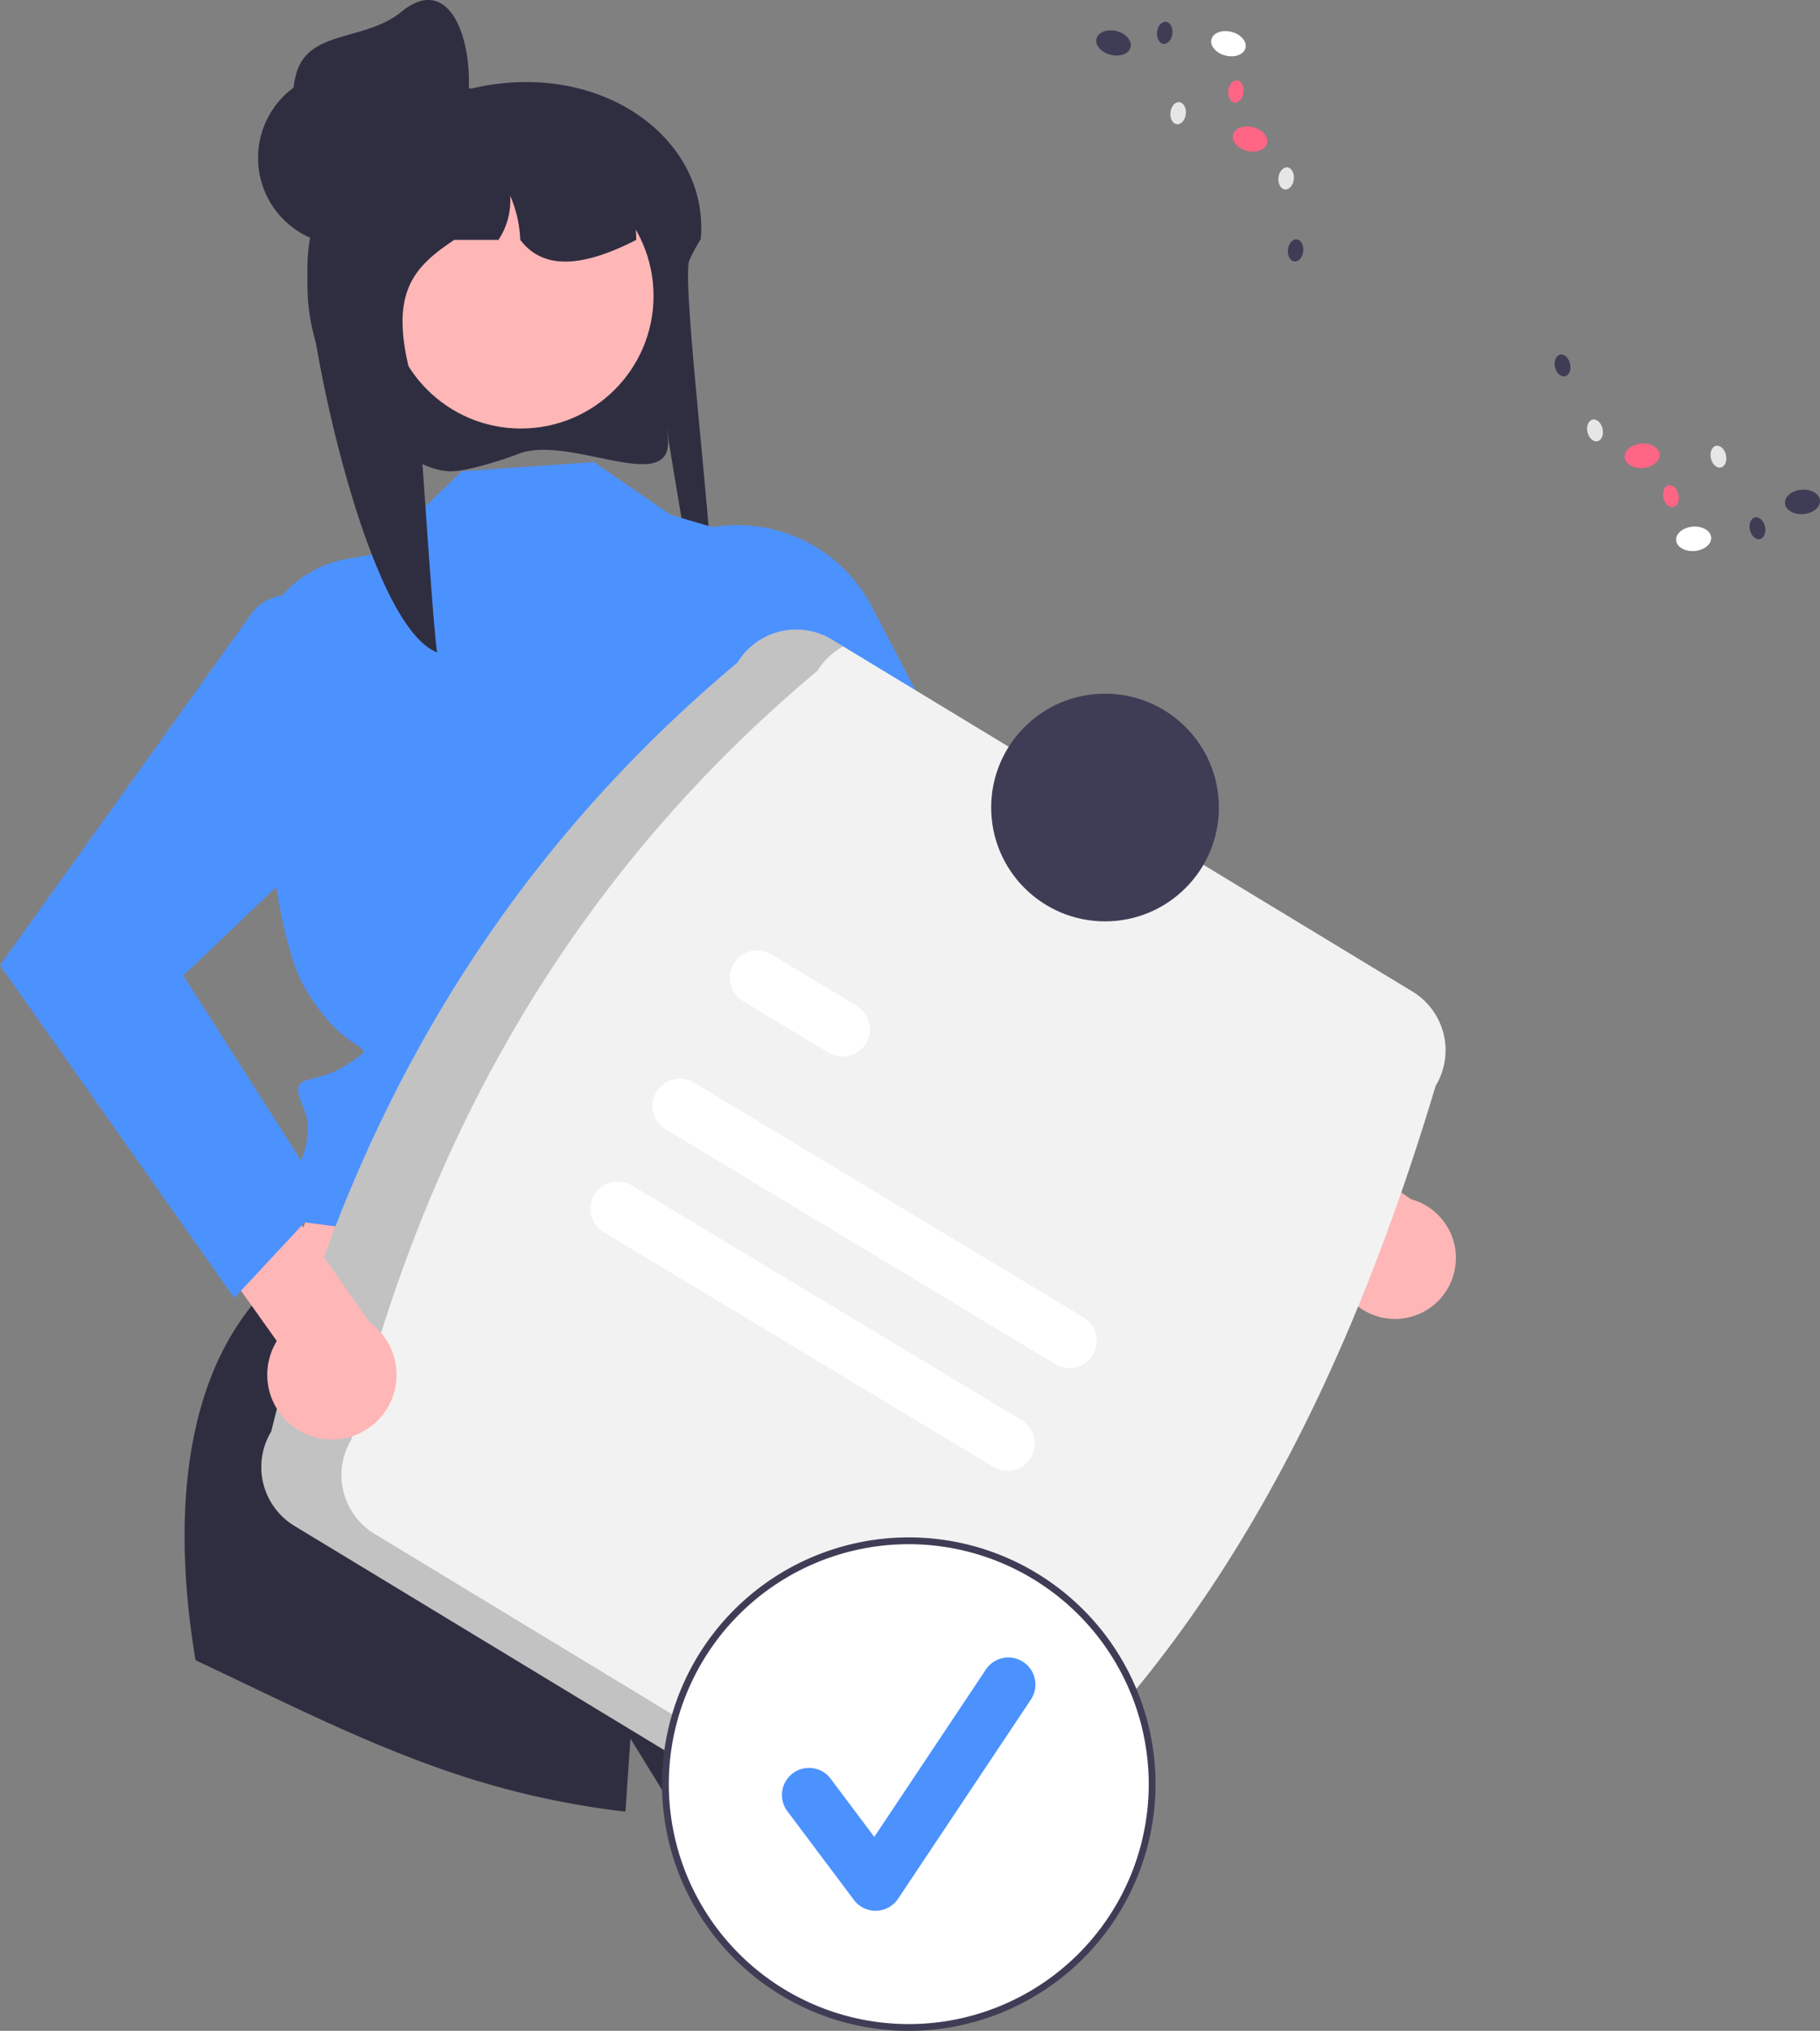 <?xml version="1.0" encoding="UTF-8" standalone="no"?>
<svg
   data-name="Layer 1"
   width="536.117"
   height="598.269"
   viewBox="0 0 536.117 598.269"
   version="1.1"
   id="svg210"
   xmlns="http://www.w3.org/2000/svg"
   xmlns:svg="http://www.w3.org/2000/svg">
  <rect x="0" y="0" width="536.117" height="598.269" fill="#808080" stroke="none"/>
  <defs
     id="defs214" />
  <path
     d="m 153.017,133.598 a 114.228,114.228 0 0 1 -12.558,3.971 c -5.626,1.371 -8.802,2.007 -14.231,-0.101 -0.191,-0.074 -0.373,-0.147 -0.544,-0.219 A 57.679,57.679 0 0 1 90.579,84.95 c -0.027,-0.384 -0.027,-0.787 -0.027,-1.18 a 56.192,56.192 0 0 1 0.271,-5.675 57.37,57.37 0 0 1 1.23,-7.633 l -0.054,-0.01 c -4.396,-4.495 -6.087,-10.653 -5.527,-16.84 a 27.832,27.832 0 0 1 12.573,-20.813 44.032,44.032 0 0 1 18.281,-6.453 46.326,46.326 0 0 1 5.255,-0.305 h 16.499 a 71.282,71.282 0 0 1 10.357,-1.633 h 0.027 c 33.205,-2.754 59.391,19.259 56.949,46.043 -0.018,0.029 -0.045,0.059 -0.063,0.089 -0.706,1.151 -1.33,2.243 -1.881,3.285 -0.534,0.974 -0.986,1.908 -1.375,2.793 -3.03,6.846 11.37,113.061 6.205,114.674 -2.94,0.915 -14.789,-78.123 -12.663,-63.093 2.677,18.856 -28.32,-0.257 -43.618,5.398 z"
     fill="#2f2e41"
     id="path134" />
  <polygon
     points="204.039,395.654 250.068,493.714 73.005,475.781 109.966,381.645 "
     fill="#ffb6b6"
     id="polygon136"
     transform="translate(-1,-70.049)" />
  <path
     d="m 295.439,522.211 a 257.909,257.909 0 0 1 -95.64,12.81 l -14.09,-22.85 c 0,0 -0.59,8.51 -1.47,21.52 a 248.821,248.821 0 0 1 -45.47,-9.64 c -28.11,-8.79 -54.46,-22.41 -81.17,-34.97 -5.41,-32.25 -7.44,-81.98 22.47,-110.93 l 160.99,29.5 c 0,0 25.83,19.32 18.92,26.24 -6.91,6.91 -7.98,5.84 -3.44,10.38 4.54,4.54 14.35,10.61 14.45,14.58 0.04,1.55 11.05,29.66 24.45,63.36 z"
     fill="#2f2e41"
     id="path138" />
  <path
     d="m 174.926,136.117 -38.895,2.714 -25.139,24.292 -8.804,1.571 a 32.825,32.825 0 0 0 -27.006,34.246 c 1.811,30.683 5.866,76.528 14.341,91.402 13.141,23.063 23.996,15.827 13.141,23.063 -10.854,7.236 -18.142,1.55 -13.141,12.986 5,11.436 -6.758,26.105 -6.758,26.105 l -4.681,4.681 4.965,2.035 158.196,20.585 c 0,0 -13.679,-61.502 -5.124,-76.61 8.555,-15.108 29.296,-60.777 10.785,-78.646 l -18.1,-63.694 -31.134,-9.182 z"
     fill="#4c92ff"
     id="path140" />
  <path
     d="m 410.374,388.539 a 17.981,17.981 0 0 1 -17.08,-21.405 l -74.206,-50.256 8.854,-23.943 87.7,60.334 a 17.956,17.956 0 0 1 -5.267,35.27 z"
     fill="#ffb6b6"
     id="path142" />
  <path
     d="m 200.777,157.837 -10.783,4.27 57.522,112.344 119.079,81.168 17.165,-29.011 -90.644,-78.294 -36.29,-69.598 a 44.665,44.665 0 0 0 -56.049,-20.878 z"
     fill="#4c92ff"
     id="path144" />
  <circle
     cx="153.455"
     cy="87.181"
     r="39.056"
     fill="#ffb6b6"
     id="circle146" />
  <path
     d="m 187.418,70.665 c -0.651,0.344 -1.293,0.66 -1.945,0.977 -0.678,0.326 -1.357,0.651 -2.044,0.959 -13.07,5.925 -23.717,6.585 -30.175,-1.936 a 36.169,36.169 0 0 0 -2.976,-13.007 20.903,20.903 0 0 1 -3.446,13.007 h -13.007 c -13.396,8.891 -20.27,17.059 -10.972,46.248 0.606,1.918 4.758,70.047 5.943,75.284 -20.279,-7.779 -37.773,-90.371 -38.216,-112.134 -0.027,-0.353 -0.027,-0.724 -0.027,-1.085 a 47.554,47.554 0 0 1 0.271,-5.219 48.861,48.861 0 0 1 1.23,-7.019 l -0.054,-0.009 a 18.331,18.331 0 0 1 -5.527,-15.486 44.664,44.664 0 0 1 12.41,-11.126 79.196,79.196 0 0 1 13.586,-5.102 c 0.118,-0.027 0.217,-0.054 0.335,-0.081 1.429,-0.389 2.894,-0.742 4.36,-1.049 a 81.869,81.869 0 0 1 9.145,-1.384 c 0.226,-0.009 0.443,-0.027 0.642,-0.027 a 6.853,6.853 0 0 1 3.491,0.959 c 0.009,0 0.009,0.009 0.027,0.009 a 6.89,6.89 0 0 1 3.356,5.861 h 14.491 c 0.534,0 1.067,0.018 1.601,0.045 20.18,0.805 36.398,9.434 37.438,29.271 0.045,0.687 0.063,1.357 0.063,2.044 z"
     fill="#2f2e41"
     id="path148" />
  <circle
     cx="101.747"
     cy="46.505"
     r="25.73"
     fill="#2f2e41"
     id="circle150" />
  <path
     d="m 137.072,34.604 c -2.923,13.906 -17.345,22.224 -31.142,18.821 a 25.73,25.73 0 0 1 -18.821,-31.142 c 3.402,-13.797 20.147,-9.82 31.142,-18.821 15.555,-12.735 22.764,12.388 18.821,31.142 z"
     fill="#2f2e41"
     id="path152" />
  <path
     d="m 79.903,421.707 c 21.929,-89.427 65.38,-166.292 137.341,-226.514 a 20.246,20.246 0 0 1 27.777,-6.808 l 171.068,103.723 a 20.246,20.246 0 0 1 6.807,27.777 c -27.466,91.762 -68.605,171.388 -137.341,226.514 a 20.245,20.245 0 0 1 -27.777,6.808 L 86.711,449.484 a 20.246,20.246 0 0 1 -6.808,-27.777 z"
     fill="#f2f2f2"
     id="path154" />
  <path
     d="m 110.309,451.845 a 20.245,20.245 0 0 1 -6.808,-27.777 c 21.929,-89.428 65.38,-166.292 137.341,-226.514 a 19.984,19.984 0 0 1 7.546,-7.128 l -3.366,-2.041 a 20.246,20.246 0 0 0 -27.777,6.807 C 145.284,255.415 101.833,332.279 79.904,421.707 a 20.245,20.245 0 0 0 6.808,27.777 l 171.068,103.723 a 20.156,20.156 0 0 0 20.232,0.32 z"
     opacity="0.2"
     style="isolation:isolate"
     id="path156" />
  <path
     d="m 310.929,401.882 -114.829,-69.189 a 8.044,8.044 0 0 1 8.303,-13.78 l 114.829,69.189 a 8.044,8.044 0 0 1 -8.303,13.779 z"
     fill="#ffffff"
     id="path158" />
  <path
     d="m 244.128,310.131 -25.262,-15.222 a 8.044,8.044 0 0 1 8.259,-13.806 l 0.043,0.026 25.262,15.222 a 8.044,8.044 0 0 1 -8.303,13.779 z"
     fill="#ffffff"
     id="path160" />
  <path
     d="m 292.678,432.171 -114.829,-69.189 a 8.044,8.044 0 0 1 8.286,-13.79 l 0.016,0.01 114.829,69.189 a 8.044,8.044 0 0 1 -8.303,13.779 z"
     fill="#ffffff"
     id="path162" />
  <circle
     cx="325.511"
     cy="237.885"
     r="33.539"
     fill="#3f3d56"
     id="circle164" />
  <circle
     cx="267.698"
     cy="525.584"
     r="71.685"
     fill="#ffffff"
     id="circle166" />
  <path
     d="m 267.698,598.269 a 72.685,72.685 0 1 1 72.685,-72.686 72.768,72.768 0 0 1 -72.685,72.686 z m 0,-143.37 a 70.685,70.685 0 1 0 70.685,70.685 70.765,70.765 0 0 0 -70.685,-70.685 z"
     fill="#3f3d56"
     id="path168" />
  <path
     d="m 257.919,562.893 a 7.972,7.972 0 0 1 -6.379,-3.19 l -19.557,-26.076 a 7.974,7.974 0 1 1 12.758,-9.568 l 12.795,17.058 32.862,-49.292 a 7.974,7.974 0 1 1 13.27,8.847 l -39.114,58.67 a 7.977,7.977 0 0 1 -6.414,3.548 c -0.074,0.001 -0.148,0.003 -0.222,0.003 z"
     fill="#4c92ff"
     id="path170" />
  <ellipse
     cx="483.563"
     cy="200.655"
     rx="5.177"
     ry="3.601"
     transform="rotate(-4.887)"
     fill="#ffffff"
     id="ellipse172" />
  <ellipse
     cx="516.423"
     cy="192.553"
     rx="5.177"
     ry="3.601"
     transform="rotate(-4.887)"
     fill="#3f3d56"
     id="ellipse174" />
  <ellipse
     cx="470.509"
     cy="174.997"
     rx="5.177"
     ry="3.601"
     transform="rotate(-4.887)"
     fill="#ff6584"
     id="ellipse176" />
  <ellipse
     cx="430.351"
     cy="227.228"
     rx="2.276"
     ry="3.272"
     transform="rotate(-12.732)"
     fill="#e6e6e6"
     id="ellipse178" />
  <ellipse
     cx="425.23"
     cy="206.46"
     rx="2.276"
     ry="3.272"
     transform="rotate(-12.732)"
     fill="#3f3d56"
     id="ellipse180" />
  <ellipse
     cx="464.104"
     cy="242.784"
     rx="2.276"
     ry="3.272"
     transform="rotate(-12.732)"
     fill="#e6e6e6"
     id="ellipse182" />
  <ellipse
     cx="447.889"
     cy="251.034"
     rx="2.276"
     ry="3.272"
     transform="rotate(-12.732)"
     fill="#ff6584"
     id="ellipse184" />
  <ellipse
     cx="470.661"
     cy="265.884"
     rx="2.276"
     ry="3.272"
     transform="rotate(-12.732)"
     fill="#3f3d56"
     id="ellipse186" />
  <ellipse
     cx="76.417"
     cy="353.936"
     rx="3.601"
     ry="5.177"
     transform="rotate(-75.779)"
     fill="#ffffff"
     id="ellipse188" />
  <ellipse
     cx="68.314"
     cy="321.076"
     rx="3.601"
     ry="5.177"
     transform="rotate(-75.779)"
     fill="#3f3d56"
     id="ellipse190" />
  <ellipse
     cx="50.759"
     cy="366.99"
     rx="3.601"
     ry="5.177"
     transform="rotate(-75.779)"
     fill="#ff6584"
     id="ellipse192" />
  <ellipse
     cx="-10.161"
     cy="382.352"
     rx="3.272"
     ry="2.276"
     transform="rotate(-83.624)"
     fill="#e6e6e6"
     id="ellipse194" />
  <ellipse
     cx="-30.928"
     cy="387.473"
     rx="3.272"
     ry="2.276"
     transform="rotate(-83.624)"
     fill="#3f3d56"
     id="ellipse196" />
  <ellipse
     cx="5.395"
     cy="348.598"
     rx="3.272"
     ry="2.276"
     transform="rotate(-83.624)"
     fill="#e6e6e6"
     id="ellipse198" />
  <ellipse
     cx="13.646"
     cy="364.814"
     rx="3.272"
     ry="2.276"
     transform="rotate(-83.624)"
     fill="#ff6584"
     id="ellipse200" />
  <ellipse
     cx="28.495"
     cy="342.042"
     rx="3.272"
     ry="2.276"
     transform="rotate(-83.624)"
     fill="#3f3d56"
     id="ellipse202" />
  <path
     d="m 90.57,422.654 a 19.072,19.072 0 0 1 -9.035,-27.606 l -55.105,-77.461 17.678,-20.51 64.777,92.48 a 19.046,19.046 0 0 1 -18.314,33.096 z"
     fill="#ffb6b6"
     id="path206" />
  <path
     d="m 91.836,177.183 v 0 a 13.6,13.6 0 0 0 -17.382,3.06 L -1.2592163e-8,284.371 69,382.371 l 27,-29 -42,-66 55.818,-53.145 A 44.665,44.665 0 0 0 91.836,177.183 Z"
     fill="#4c92ff"
     id="path208" />
</svg>
